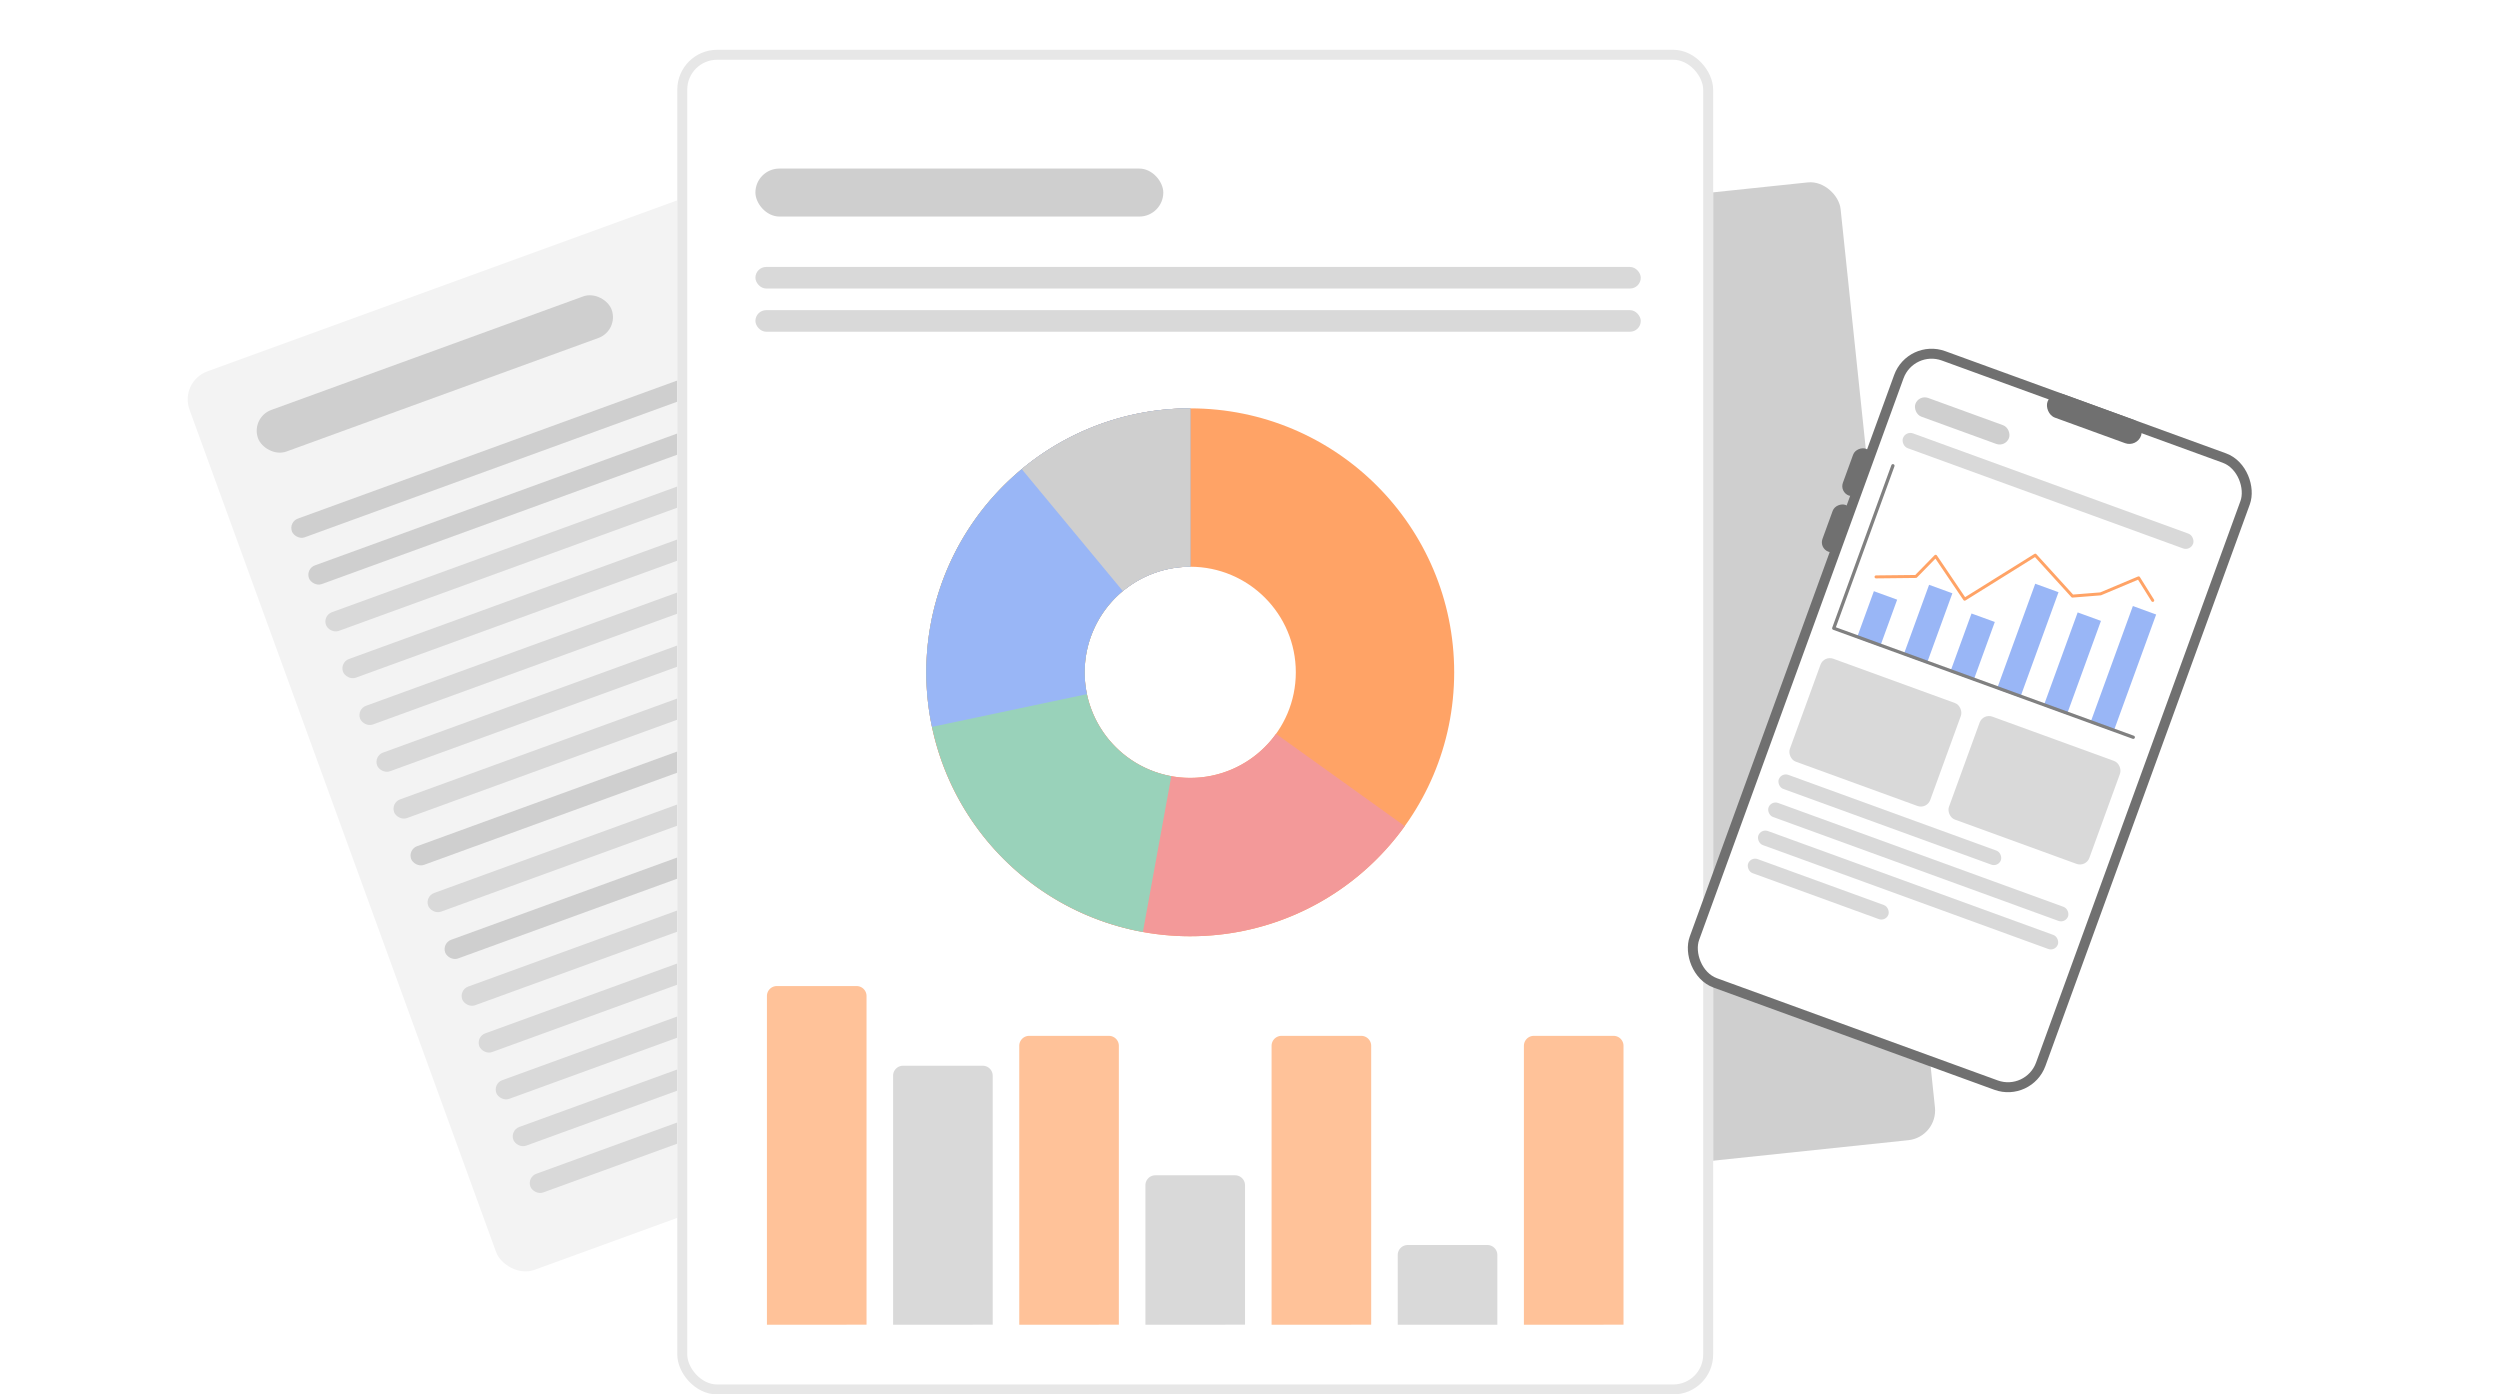 <svg xmlns="http://www.w3.org/2000/svg" width="251" height="140" fill="none" viewBox="0 0 251 140"><g clip-path="url(#a)"><g filter="url(#b)"><rect width="74" height="96" x="18" y="38.31" fill="#f3f3f3" rx="3" transform="rotate(-20 18 38.31)"/></g><rect width="37.778" height="4.444" x="25.148" y="41.918" fill="#cfcfcf" rx="2.222" transform="rotate(-20 25.148 41.918)"/><rect width="62" height="2" x="28.966" y="52.409" fill="#cfcfcf" rx="1" transform="rotate(-20 28.966 52.41)"/><rect width="62" height="2" x="30.676" y="57.107" fill="#cfcfcf" rx="1" transform="rotate(-20 30.676 57.107)"/><rect width="62" height="2" x="32.386" y="61.806" fill="#d9d9d9" rx="1" transform="rotate(-20 32.386 61.806)"/><rect width="62" height="2" x="34.096" y="66.504" fill="#d9d9d9" rx="1" transform="rotate(-20 34.096 66.504)"/><rect width="62" height="2" x="35.807" y="71.203" fill="#d9d9d9" rx="1" transform="rotate(-20 35.807 71.203)"/><rect width="62" height="2" x="37.517" y="75.901" fill="#d9d9d9" rx="1" transform="rotate(-20 37.517 75.901)"/><rect width="62" height="2" x="39.227" y="80.6" fill="#d9d9d9" rx="1" transform="rotate(-20 39.227 80.6)"/><rect width="62" height="2" x="40.937" y="85.298" fill="#cfcfcf" rx="1" transform="rotate(-20 40.937 85.298)"/><rect width="62" height="2" x="42.647" y="89.997" fill="#d9d9d9" rx="1" transform="rotate(-20 42.647 89.997)"/><rect width="62" height="2" x="44.356" y="94.695" fill="#cfcfcf" rx="1" transform="rotate(-20 44.356 94.695)"/><rect width="62" height="2" x="46.066" y="99.394" fill="#d9d9d9" rx="1" transform="rotate(-20 46.066 99.394)"/><rect width="62" height="2" x="47.777" y="104.092" fill="#d9d9d9" rx="1" transform="rotate(-20 47.777 104.092)"/><rect width="62" height="2" x="49.487" y="108.791" fill="#d9d9d9" rx="1" transform="rotate(-20 49.487 108.791)"/><rect width="62" height="2" x="51.197" y="113.489" fill="#d9d9d9" rx="1" transform="rotate(-20 51.197 113.489)"/><rect width="62" height="2" x="52.907" y="118.188" fill="#d9d9d9" rx="1" transform="rotate(-20 52.907 118.188)"/><rect width="73.886" height="96.69" x="111" y="25.718" fill="#cfcfcf" rx="3" transform="rotate(-5.996 111 25.718)"/><g filter="url(#c)"><rect width="104" height="135" x="68" y="5" fill="#fff" rx="4"/><rect width="103" height="134" x="68.5" y="5.5" stroke="#e7e7e7" rx="3.5"/></g><rect width="40.952" height="4.818" x="75.843" y="16.924" fill="#cfcfcf" rx="2.409"/><path fill="#ffc299" d="M77 133v-33a1 1 0 0 1 1-1h8a1 1 0 0 1 1 1v33z"/><path fill="#d9d9d9" d="M89.667 133v-25a1 1 0 0 1 1-1h8a1 1 0 0 1 1 1v25z"/><path fill="#ffc299" d="M102.333 133v-28a1 1 0 0 1 1-1h8a1 1 0 0 1 1 1v28z"/><path fill="#d9d9d9" d="M115 133v-14a1 1 0 0 1 1-1h8a1 1 0 0 1 1 1v14z"/><path fill="#ffc299" d="M127.667 133v-28a1 1 0 0 1 1-1h8a1 1 0 0 1 1 1v28z"/><path fill="#d9d9d9" d="M140.333 133v-7a1 1 0 0 1 1-1h8a1 1 0 0 1 1 1v7z"/><path fill="#ffc299" d="M153 133v-28a1 1 0 0 1 1-1h8a1 1 0 0 1 1 1v28z"/><rect width="88.891" height="2.168" x="75.843" y="26.801" fill="#d9d9d9" rx="1.084"/><rect width="88.891" height="2.168" x="75.843" y="31.138" fill="#d9d9d9" rx="1.084"/><path fill="#ffa366" d="M119.5 41c14.636 0 26.5 11.865 26.5 26.5S134.136 94 119.5 94 93 82.135 93 67.5 104.864 41 119.5 41m0 37.1c5.854 0 10.6-4.746 10.6-10.6s-4.746-10.6-10.6-10.6-10.6 4.746-10.6 10.6 4.746 10.6 10.6 10.6"/><path fill="#f39999" d="M119.5 41a26.503 26.503 0 0 0-26.482 25.523 26.5 26.5 0 0 0 48.019 16.417l-12.922-9.264a10.6 10.6 0 0 1-9.396 4.395 10.598 10.598 0 0 1-8.266-16.095A10.6 10.6 0 0 1 119.5 56.9z"/><path fill="#99d2ba" d="M119.5 41a26.5 26.5 0 0 0-26.392 24.113 26.5 26.5 0 0 0 21.637 28.457l2.853-15.642a10.6 10.6 0 0 1-8.655-11.383A10.6 10.6 0 0 1 119.5 56.9z"/><path fill="#99b6f6" d="M119.5 41a26.5 26.5 0 0 0-25.762 20.29 26.5 26.5 0 0 0-.165 11.689l15.556-3.287A10.6 10.6 0 0 1 119.5 56.9z"/><path fill="#cfcfcf" d="M119.5 41a26.5 26.5 0 0 0-16.916 6.101l10.15 12.24A10.6 10.6 0 0 1 119.5 56.9z"/><g filter="url(#d)"><rect width="37" height="67" x="191.84" y="33.528" fill="#fff" stroke="#707070" rx="3.5" transform="rotate(20 191.84 33.528)"/><rect width="10" height="2" x="192.649" y="38.612" fill="#cfcfcf" rx="1" transform="rotate(20 192.649 38.612)"/><rect width="5" height="2" x="188.273" y="44.397" fill="#707070" rx="1" transform="rotate(110 188.273 44.397)"/><rect width="9.992" height="2.498" x="205.998" y="38.158" fill="#707070" rx="1.249" transform="rotate(20 205.998 38.158)"/><rect width="5" height="2" x="186.222" y="50.035" fill="#707070" rx="1" transform="rotate(110 186.222 50.035)"/><rect width="31" height="1.58" x="191.328" y="42.243" fill="#d9d9d9" rx=".79" transform="rotate(20 191.328 42.243)"/><rect width="15" height="11" x="183.12" y="64.795" fill="#d9d9d9" rx="1" transform="rotate(20 183.12 64.795)"/><rect width="15" height="11" x="199.095" y="70.61" fill="#d9d9d9" rx="1" transform="rotate(20 199.095 70.61)"/><rect width="23.732" height="1.5" x="178.845" y="76.541" fill="#d9d9d9" rx=".75" transform="rotate(20 178.845 76.541)"/><rect width="32" height="1.5" x="177.818" y="79.361" fill="#d9d9d9" rx=".75" transform="rotate(20 177.818 79.36)"/><rect width="32" height="1.5" x="176.793" y="82.18" fill="#d9d9d9" rx=".75" transform="rotate(20 176.793 82.18)"/><rect width="14.988" height="1.5" x="175.767" y="84.999" fill="#d9d9d9" rx=".75" transform="rotate(20 175.767 84.999)"/><path stroke="#ffa366" stroke-linecap="round" stroke-linejoin="round" stroke-width=".3" d="m216.135 59.282-1.417-2.265-3.823 1.608-2.821.223-3.734-4.109-7.088 4.42-2.914-4.31-1.983 2.028-4.001.043" style="mix-blend-mode:multiply"/><g fill="#99b6f6" style="mix-blend-mode:multiply"><path d="m190.475 59.207-2.338-.852-1.709 4.695 2.339.852zM196.018 58.566l-2.338-.852-2.563 7.043 2.338.85zM200.279 61.445l-2.339-.85-2.136 5.868 2.339.85zM206.676 58.457l-2.339-.851-3.845 10.563 2.339.851zM210.936 61.337l-2.338-.851-3.418 9.39 2.339.85zM216.478 60.696l-2.338-.851-4.272 11.737 2.338.85z"/></g><path stroke="gray" stroke-linecap="round" stroke-linejoin="round" stroke-width=".33" d="m190.048 45.76-5.939 16.317 30.07 10.944"/></g></g><defs><filter id="b" width="106.683" height="119.832" x="15.845" y="10.844" color-interpolation-filters="sRGB" filterUnits="userSpaceOnUse"><feFlood flood-opacity="0" result="BackgroundImageFix"/><feColorMatrix in="SourceAlpha" result="hardAlpha" values="0 0 0 0 0 0 0 0 0 0 0 0 0 0 0 0 0 0 127 0"/><feOffset/><feGaussianBlur stdDeviation="1.5"/><feComposite in2="hardAlpha" operator="out"/><feColorMatrix values="0 0 0 0 0 0 0 0 0 0 0 0 0 0 0 0 0 0 0.2 0"/><feBlend in2="BackgroundImageFix" result="effect1_dropShadow_2539_7318"/><feBlend in="SourceGraphic" in2="effect1_dropShadow_2539_7318" result="shape"/></filter><filter id="c" width="108" height="139" x="66" y="3" color-interpolation-filters="sRGB" filterUnits="userSpaceOnUse"><feFlood flood-opacity="0" result="BackgroundImageFix"/><feColorMatrix in="SourceAlpha" result="hardAlpha" values="0 0 0 0 0 0 0 0 0 0 0 0 0 0 0 0 0 0 127 0"/><feOffset/><feGaussianBlur stdDeviation="1"/><feComposite in2="hardAlpha" operator="out"/><feColorMatrix values="0 0 0 0 0 0 0 0 0 0 0 0 0 0 0 0 0 0 0.2 0"/><feBlend in2="BackgroundImageFix" result="effect1_dropShadow_2539_7318"/><feBlend in="SourceGraphic" in2="effect1_dropShadow_2539_7318" result="shape"/></filter><filter id="d" width="58.715" height="76.644" x="168.409" y="34.013" color-interpolation-filters="sRGB" filterUnits="userSpaceOnUse"><feFlood flood-opacity="0" result="BackgroundImageFix"/><feColorMatrix in="SourceAlpha" result="hardAlpha" values="0 0 0 0 0 0 0 0 0 0 0 0 0 0 0 0 0 0 127 0"/><feOffset dy="1"/><feGaussianBlur stdDeviation=".5"/><feComposite in2="hardAlpha" operator="out"/><feColorMatrix values="0 0 0 0 0 0 0 0 0 0 0 0 0 0 0 0 0 0 0.25 0"/><feBlend in2="BackgroundImageFix" result="effect1_dropShadow_2539_7318"/><feBlend in="SourceGraphic" in2="effect1_dropShadow_2539_7318" result="shape"/></filter><clipPath id="a"><path fill="#fff" d="M.25 0h250v140H.25z"/></clipPath></defs></svg>